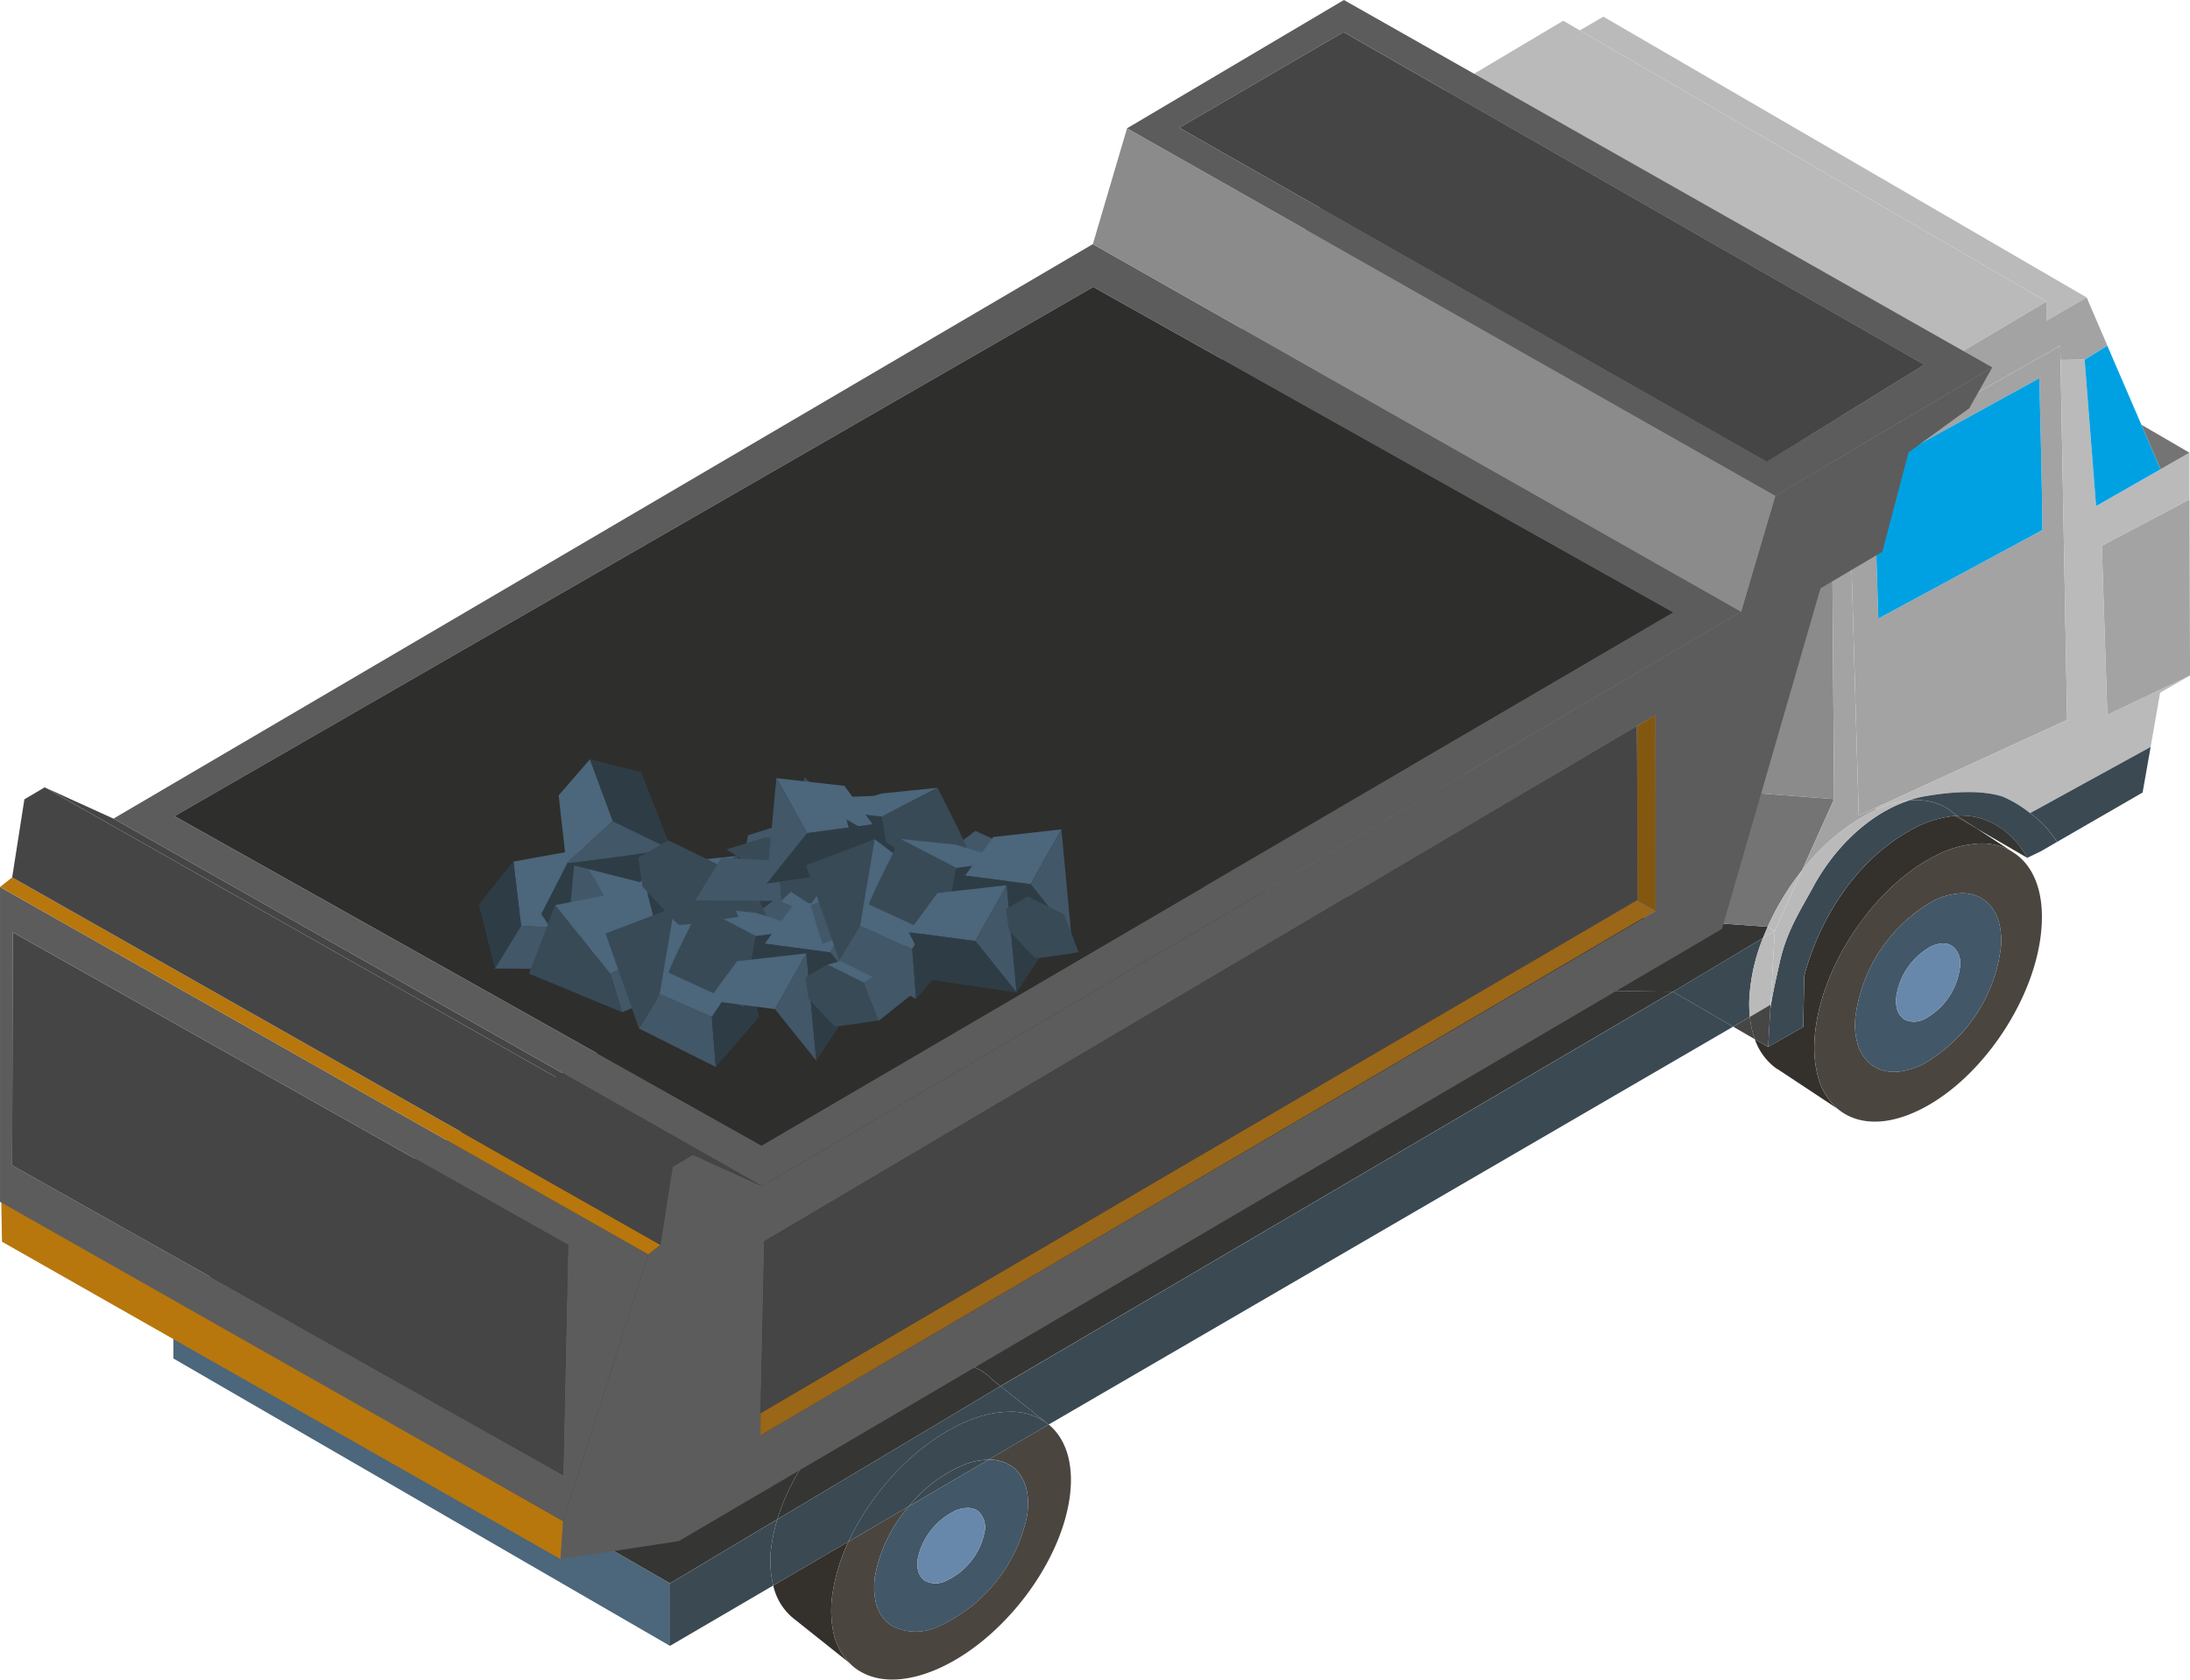 <svg xmlns="http://www.w3.org/2000/svg" width="240.401" height="184.389" viewBox="0 0 240.401 184.389">
  <g id="Group_61" data-name="Group 61" transform="translate(-1818.86 -1074.547)">
    <g id="Tipper" transform="translate(1818.86 1074.547)">
      <g id="Group_60" data-name="Group 60">
        <g id="Group_2" data-name="Group 2" transform="translate(19.032 1.837)">
          <g id="Group_1" data-name="Group 1">
            <path id="Path_1" data-name="Path 1" d="M1826.914,1134.839v6.666l54.45,31.514v-6.86Z" transform="translate(-1826.914 -994.203)" fill="#4c667b"/>
            <path id="Path_2" data-name="Path 2" d="M1826.914,1162.1l54.45,31.32.066.035,11.782-7.032c2.082-6.848,8.11-13.8,14.483-16.3,3.19-1.248,5.931-1.17,7.883-.024h0a5.531,5.531,0,0,1,1.259,1.014l.874.688,73.813-43.3-83.456-1.129.708-12.543Z" transform="translate(-1826.914 -1021.468)" fill="#353633"/>
            <path id="Path_3" data-name="Path 3" d="M1849.956,1152.129v6.86l.066.033,11.333-6.626a11.569,11.569,0,0,1-.146-4.674,18.123,18.123,0,0,1,.6-2.59l-11.782,7.032Z" transform="translate(-1795.506 -980.173)" fill="#3a4952"/>
            <path id="Path_4" data-name="Path 4" d="M1854.813,1156.154a11.569,11.569,0,0,0,.146,4.674l8.264-4.826c2.7-5.818,7.892-11.2,13.344-13.337a11.973,11.973,0,0,1,4.2-.905,6.638,6.638,0,0,1,4.147,1.179l-5-3.993-24.5,14.618A18.123,18.123,0,0,0,1854.813,1156.154Z" transform="translate(-1789.111 -988.604)" fill="#3a4952"/>
            <path id="Path_5" data-name="Path 5" d="M1863.044,1146.164l-8.264,4.826a6.44,6.44,0,0,0,2.049,3.469l.288.234,6.014,4.79a6.827,6.827,0,0,1-1.793-3.566,12.274,12.274,0,0,1-.026-4.2A20.548,20.548,0,0,1,1863.044,1146.164Z" transform="translate(-1788.931 -978.766)" fill="#34302c"/>
            <path id="Path_6" data-name="Path 6" d="M1854.97,1155.056l24.5-14.618-.874-.688a5.531,5.531,0,0,0-1.259-1.014h0c-1.952-1.146-4.693-1.224-7.883.024C1863.08,1141.256,1857.052,1148.208,1854.97,1155.056Z" transform="translate(-1788.672 -990.097)" fill="#353633"/>
            <path id="Path_7" data-name="Path 7" d="M1857.64,1159.121a12.274,12.274,0,0,0,.026,4.2,6.827,6.827,0,0,0,1.793,3.566,5.023,5.023,0,0,0,1.139.91c1.957,1.193,4.719,1.274,7.954.009,7.163-2.817,13.914-11.267,15.067-18.874.558-3.693-.307-6.5-2.153-8.105l-.033-.031-.095-.071-6.614,3.864a4.249,4.249,0,0,1,2.6.747l.248.179.031.031c1.174,1.04,1.728,2.831,1.368,5.2a17.108,17.108,0,0,1-9.679,12.12,5.735,5.735,0,0,1-5.1,0,3.145,3.145,0,0,1-.732-.583,4.33,4.33,0,0,1-1.139-2.283,7.709,7.709,0,0,1-.026-2.708,16.189,16.189,0,0,1,3.712-7.6l-6.628,3.875A20.548,20.548,0,0,0,1857.64,1159.121Z" transform="translate(-1785.26 -986.174)" fill="#4a453f"/>
            <path id="Path_8" data-name="Path 8" d="M1858.277,1154.381l6.628-3.875a15.569,15.569,0,0,1,5.971-4.528,7.51,7.51,0,0,1,2.687-.576h.066l6.614-3.864-.279-.22a6.638,6.638,0,0,0-4.147-1.179,11.973,11.973,0,0,0-4.2.905C1866.169,1143.178,1860.973,1148.563,1858.277,1154.381Z" transform="translate(-1784.165 -986.983)" fill="#3a4952"/>
            <path id="Path_9" data-name="Path 9" d="M1863.285,1147.469l8.724-5.1a4.249,4.249,0,0,1,2.6.747l.248.179.031.031c1.174,1.04,1.728,2.831,1.368,5.2a17.108,17.108,0,0,1-9.679,12.12,5.735,5.735,0,0,1-5.1,0,3.145,3.145,0,0,1-.732-.583,4.33,4.33,0,0,1-1.139-2.283,7.709,7.709,0,0,1-.026-2.708A16.189,16.189,0,0,1,1863.285,1147.469Zm1.486,7.954a1.167,1.167,0,0,0,.312.248,2.506,2.506,0,0,0,2.242,0,7.536,7.536,0,0,0,4.249-5.3,2.444,2.444,0,0,0-.609-2.285l-.009-.01-.1-.092a1.911,1.911,0,0,0-1.161-.319,3.35,3.35,0,0,0-1.2.246,7.541,7.541,0,0,0-4.237,5.31,3.178,3.178,0,0,0,.009,1.184A1.916,1.916,0,0,0,1864.771,1155.423Z" transform="translate(-1782.544 -983.946)" fill="#425768"/>
            <path id="Path_10" data-name="Path 10" d="M1861.082,1147.468l8.724-5.1h-.066a7.51,7.51,0,0,0-2.687.576A15.569,15.569,0,0,0,1861.082,1147.468Z" transform="translate(-1780.341 -983.946)" fill="#3a4952"/>
            <path id="Path_11" data-name="Path 11" d="M1861.967,1114.892l-.708,12.543,83.456,1.129,9.882-5.905c.156-.411.333-.818.515-1.227l-92.972-6.638Z" transform="translate(-1780.101 -1021.524)" fill="#353633"/>
            <path id="Path_12" data-name="Path 12" d="M1861.523,1150.164a3.178,3.178,0,0,0,.009,1.184,1.916,1.916,0,0,0,.5,1.016,1.167,1.167,0,0,0,.312.248,2.506,2.506,0,0,0,2.242,0,7.536,7.536,0,0,0,4.249-5.3,2.444,2.444,0,0,0-.609-2.285l-.009-.01-.1-.092a1.911,1.911,0,0,0-1.161-.319,3.35,3.35,0,0,0-1.2.246A7.541,7.541,0,0,0,1861.523,1150.164Z" transform="translate(-1779.809 -980.887)" fill="#6788aa"/>
            <path id="Path_13" data-name="Path 13" d="M1861.565,1114.755l-.007.19.172-.1Z" transform="translate(-1779.693 -1021.578)" fill="#cb8210"/>
            <path id="Path_14" data-name="Path 14" d="M1868.078,1108.625l-6.517,14.485.165.095,92.972,6.638a29,29,0,0,1,3.767-6.189l3.526-7.833Z" transform="translate(-1779.688 -1029.934)" fill="#757474"/>
            <path id="Path_15" data-name="Path 15" d="M1904.885,1082.2l-40.566,62.452,93.913,7.2-.294-38.819Z" transform="translate(-1775.929 -1065.957)" fill="#8c8b8b"/>
            <path id="Path_16" data-name="Path 16" d="M1881.486,1082.8l53.052,30.83,1.827-1.056-53.043-30.828Z" transform="translate(-1752.529 -1066.565)" fill="#84a9d3"/>
            <path id="Path_17" data-name="Path 17" d="M1882.261,1080.99l0,1.8,53.043,30.828-.015-1.812Z" transform="translate(-1751.473 -1067.602)" fill="#7799c1"/>
            <path id="Path_18" data-name="Path 18" d="M1882.261,1088.459l53.031,30.813,21.787-12.938-51.223-29.764-1.812-1.06Z" transform="translate(-1751.473 -1075.072)" fill="#bababa"/>
            <path id="Path_19" data-name="Path 19" d="M1865.339,1163.923l5,3.994.278.218,75.141-43.683-6.607-3.831Z" transform="translate(-1774.538 -1013.581)" fill="#3a4952"/>
            <path id="Path_20" data-name="Path 20" d="M1892.246,1076.822l51.223,29.764v2.1l4.416-2.544-53.045-30.822Z" transform="translate(-1737.862 -1075.324)" fill="#bababa"/>
            <path id="Path_21" data-name="Path 21" d="M1896.575,1124.028l6.607,3.831,1.834-1.073a13.546,13.546,0,0,1-.04-2.273,21.038,21.038,0,0,1,1.481-6.39Z" transform="translate(-1731.963 -1016.987)" fill="#3a4952"/>
            <path id="Path_22" data-name="Path 22" d="M1899.371,1122.862l2.38,1.38a9.793,9.793,0,0,1-.546-2.453Z" transform="translate(-1728.151 -1011.99)" fill="#464644"/>
            <path id="Path_23" data-name="Path 23" d="M1900.147,1124.96a13.546,13.546,0,0,0,.04,2.273l2.271-1.342.465-8.1-1.295.775A21.038,21.038,0,0,0,1900.147,1124.96Z" transform="translate(-1727.134 -1017.434)" fill="#bababa"/>
            <path id="Path_24" data-name="Path 24" d="M1902.394,1121.668l.024-.447-2.271,1.342a9.793,9.793,0,0,0,.546,2.453l1.467.848Z" transform="translate(-1727.094 -1012.765)" fill="#464644"/>
            <path id="Path_25" data-name="Path 25" d="M1901.845,1137.82l-1.467-.848a6.651,6.651,0,0,0,2.332,3.19l.319.192,6.413,4.241a6.921,6.921,0,0,1-2.1-3.386,12.5,12.5,0,0,1-.409-4.2c.446-7.687,6.4-16.74,13.283-20.185a11.55,11.55,0,0,1,4.1-1.269,6.534,6.534,0,0,1,4.237.782l-3.842-2.519-2.347-1.368a12.329,12.329,0,0,0-5.168,1.734c-8.8,5.069-11.269,15.317-11.39,15.856l-.111,5.572Z" transform="translate(-1726.779 -1024.72)" fill="#34302c"/>
            <path id="Path_26" data-name="Path 26" d="M1900.757,1118.831l1.295-.775-.78-.451C1901.09,1118.013,1900.913,1118.419,1900.757,1118.831Z" transform="translate(-1726.262 -1017.695)" fill="#bababa"/>
            <path id="Path_27" data-name="Path 27" d="M1900.975,1121.174l.78.451,2.987-6.64A29,29,0,0,0,1900.975,1121.174Z" transform="translate(-1725.965 -1021.265)" fill="#bababa"/>
            <path id="Path_28" data-name="Path 28" d="M1901.233,1134.62l-.234,4.2,3.842-2.207.111-5.572c.121-.539,2.592-10.787,11.39-15.856a12.329,12.329,0,0,1,5.168-1.734c.078-.007.172-.007.253-.007l-.335-.22a5.78,5.78,0,0,0-1.342-.912h-.014a6.815,6.815,0,0,0-3.665-.541c-4.537,1.505-8.28,5.43-10.452,9.44-1.524,2.786-2.866,4.856-3.627,8.025C1901.954,1130.95,1901.517,1132.741,1901.233,1134.62Z" transform="translate(-1725.932 -1025.716)" fill="#3a4952"/>
            <path id="Path_29" data-name="Path 29" d="M1901.122,1134.146l-.024.447c.284-1.879.721-3.67,1.094-5.388.761-3.169,2.1-5.239,3.627-8.025,2.172-4.01,5.915-7.935,10.452-9.44a11.438,11.438,0,0,0-3.514.969c-.22.1-.442.215-.673.328a23.432,23.432,0,0,0-7.51,6.373l-2.987,6.64Z" transform="translate(-1725.797 -1025.689)" fill="#bababa"/>
            <path id="Path_30" data-name="Path 30" d="M1906.095,1143.433l-3.526,7.833a23.432,23.432,0,0,1,7.51-6.373c.231-.114.454-.227.673-.328l-.08-.182-1.876.86-1.11-38.388,23.231-13.2c0,.038.009.6.033,1.567l2.64-.031,2.5-1.536-2.273-5.293-4.415,2.545v-2.1l-21.787,12.938.016,1.812-1.826,1.056Z" transform="translate(-1723.792 -1057.546)" fill="#a3a3a3"/>
            <path id="Path_31" data-name="Path 31" d="M1916.448,1115.071a11.55,11.55,0,0,1,4.1-1.269,6.534,6.534,0,0,1,4.237.782l.395.26.05.031c1.985,1.425,3.1,4.135,2.866,7.869-.446,7.692-6.39,16.721-13.269,20.169-3.1,1.56-5.86,1.729-7.926.723a5.979,5.979,0,0,1-1.219-.794,6.921,6.921,0,0,1-2.1-3.386,12.5,12.5,0,0,1-.409-4.2C1903.612,1127.569,1909.562,1118.516,1916.448,1115.071Zm-7.21,22.811a2.956,2.956,0,0,0,.792.515c1.314.64,3.088.541,5.073-.456a17.106,17.106,0,0,0,8.535-12.966c.142-2.382-.572-4.137-1.854-5.05l-.024-.012-.25-.167a4.189,4.189,0,0,0-2.725-.511,7.332,7.332,0,0,0-2.627.827,17.07,17.07,0,0,0-8.528,12.954,7.682,7.682,0,0,0,.26,2.7A4.4,4.4,0,0,0,1909.238,1137.881Z" transform="translate(-1723.013 -1022.967)" fill="#4a453f"/>
            <path id="Path_32" data-name="Path 32" d="M1927.965,1090.607c0,.038.009.6.033,1.567.13,7.517.728,39.522.728,39.522l-21,9.634-1.876.86-1.11-38.388Zm-1.959,20.242c0-3.823-.333-16.669-.333-16.669l-18.2,10,.524,16.385Z" transform="translate(-1720.841 -1054.493)" fill="#a3a3a3"/>
            <path id="Path_33" data-name="Path 33" d="M1913.581,1116.912a7.332,7.332,0,0,1,2.627-.827,4.189,4.189,0,0,1,2.725.511l.25.167.024.012c1.283.912,2,2.668,1.854,5.05a17.106,17.106,0,0,1-8.535,12.966c-1.985,1-3.759,1.1-5.073.456a2.956,2.956,0,0,1-.792-.515,4.4,4.4,0,0,1-1.349-2.169,7.682,7.682,0,0,1-.26-2.7A17.07,17.07,0,0,1,1913.581,1116.912Zm-3.32,12.829a1.132,1.132,0,0,0,.333.224,2.464,2.464,0,0,0,2.224-.2,7.453,7.453,0,0,0,3.741-5.686,2.4,2.4,0,0,0-.8-2.2l-.016-.017-.113-.059a1.8,1.8,0,0,0-1.2-.229,3.077,3.077,0,0,0-1.146.369,7.485,7.485,0,0,0-3.743,5.669,3.483,3.483,0,0,0,.118,1.175A1.855,1.855,0,0,0,1910.26,1129.741Z" transform="translate(-1720.436 -1019.817)" fill="#425768"/>
            <path id="Path_34" data-name="Path 34" d="M1905.894,1102.117l.524,16.385,18.006-9.715c0-3.823-.333-16.669-.333-16.669Z" transform="translate(-1719.26 -1052.432)" fill="#00a1e3"/>
            <path id="Path_35" data-name="Path 35" d="M1927,1130.81l-21,9.634.08.182a11.438,11.438,0,0,1,3.514-.969,12.468,12.468,0,0,1,2.346-.558c2.4-.38,5.575-.643,7.973.12a12.965,12.965,0,0,1,3.018,1.817l13.236-7.266,1.042-5.96,3.28-1.884-9.074,4.308-.607-18.543,9.623-5.095,0-5.125-1.751,1-1.427.823-7.07,4.036-1.262-16.071-2.64.031C1926.405,1098.8,1927,1130.81,1927,1130.81Z" transform="translate(-1719.118 -1053.607)" fill="#bababa"/>
            <path id="Path_36" data-name="Path 36" d="M1906.944,1124.431a3.483,3.483,0,0,0,.118,1.175,1.855,1.855,0,0,0,.6.959,1.132,1.132,0,0,0,.333.224,2.464,2.464,0,0,0,2.224-.2,7.453,7.453,0,0,0,3.741-5.686,2.4,2.4,0,0,0-.8-2.2l-.016-.017-.113-.059a1.8,1.8,0,0,0-1.2-.229,3.077,3.077,0,0,0-1.146.369A7.485,7.485,0,0,0,1906.944,1124.431Z" transform="translate(-1717.838 -1016.641)" fill="#6788aa"/>
            <path id="Path_37" data-name="Path 37" d="M1920.856,1113.654a12.965,12.965,0,0,0-3.018-1.817c-2.4-.763-5.572-.5-7.973-.12a12.468,12.468,0,0,0-2.346.558,6.815,6.815,0,0,1,3.665.541h.014a5.78,5.78,0,0,1,1.342.912l.335.22a1.628,1.628,0,0,1,.354-.026,7.612,7.612,0,0,1,3.963,1.075c.151.087.3.187.447.286a.531.531,0,0,0,.139.092c.137.1.263.2.388.3a.45.45,0,0,1,.106.087c.125.106.222.2.338.3a3.407,3.407,0,0,1,.458.47.256.256,0,0,1,.081.062c.236.258.451.508.641.742a.083.083,0,0,0,.009.045c.071.1.146.187.222.291l.007.021a3.89,3.89,0,0,1,.218.345h.014c.033.064.068.118.1.175l.007.017a.641.641,0,0,1,.068.125c.007.016.007.016.031.028a1.048,1.048,0,0,1,.085.182l1.512-.73,1.746-1.014A10.868,10.868,0,0,0,1920.856,1113.654Z" transform="translate(-1717.045 -1026.224)" fill="#3a4952"/>
            <path id="Path_38" data-name="Path 38" d="M1909.679,1112.454l2.347,1.368-2.094-1.375C1909.851,1112.447,1909.757,1112.447,1909.679,1112.454Z" transform="translate(-1714.101 -1024.724)" fill="#353633"/>
            <path id="Path_39" data-name="Path 39" d="M1909.786,1112.462l2.094,1.375,5.584,3.242a1.048,1.048,0,0,0-.085-.182c-.024-.012-.024-.012-.031-.028a.641.641,0,0,0-.068-.125l-.007-.017c-.033-.056-.068-.111-.1-.175h-.014a3.89,3.89,0,0,0-.218-.345l-.007-.021c-.076-.1-.151-.191-.222-.291a.083.083,0,0,1-.009-.045c-.189-.234-.4-.484-.641-.742a.256.256,0,0,0-.081-.062,3.407,3.407,0,0,0-.458-.47c-.106-.1-.213-.189-.338-.3a.45.45,0,0,0-.106-.087c-.125-.106-.25-.206-.388-.3a.531.531,0,0,1-.139-.092c-.151-.1-.3-.2-.447-.286a7.612,7.612,0,0,0-3.963-1.075A1.628,1.628,0,0,0,1909.786,1112.462Z" transform="translate(-1713.955 -1024.739)" fill="#353633"/>
            <path id="Path_40" data-name="Path 40" d="M1912.07,1113.217c.125.106.232.2.338.3C1912.292,1113.416,1912.2,1113.323,1912.07,1113.217Z" transform="translate(-1710.842 -1023.674)" fill="#353633"/>
            <path id="Path_41" data-name="Path 41" d="M1926.4,1109.248l-13.236,7.266a10.868,10.868,0,0,1,2.956,3.166l9.4-5.43Z" transform="translate(-1709.352 -1029.084)" fill="#3a4952"/>
            <path id="Path_42" data-name="Path 42" d="M1915.7,1092.143l1.26,16.072,7.071-4.038-2.1-4.893-3.737-8.677Z" transform="translate(-1705.899 -1054.493)" fill="#00a1e3"/>
            <path id="Path_43" data-name="Path 43" d="M1916.5,1102.842l.609,18.545,9.073-4.309-.058-19.329Z" transform="translate(-1704.809 -1044.758)" fill="#a3a3a3"/>
            <path id="Path_44" data-name="Path 44" d="M1918.335,1094.279l2.1,4.893,1.429-.823,1.749-1Z" transform="translate(-1702.302 -1049.488)" fill="#757474"/>
          </g>
        </g>
        <g id="Group_59" data-name="Group 59">
          <g id="Group_4" data-name="Group 4">
            <g id="Group_3" data-name="Group 3">
              <path id="Path_45" data-name="Path 45" d="M1818.92,1130.375l.077,4.394,61.319,34.849.279-4.177Z" transform="translate(-1818.779 -998.451)" fill="#b7770c"/>
              <path id="Path_46" data-name="Path 46" d="M1890.033,1156.1l-9.358,29.269-61.815-35.046v-34.572Zm-9.358,24.219.543-25.268-60.962-34.326-.062,25.592Z" transform="translate(-1818.859 -1018.381)" fill="#5d5c5c"/>
              <path id="Path_47" data-name="Path 47" d="M1819.486,1117.858l-.062,25.592,60.481,34,.543-25.269Z" transform="translate(-1818.09 -1015.511)" fill="#464545"/>
              <path id="Path_48" data-name="Path 48" d="M1820.195,1115.31l-1.335,1.046,71.173,40.35,1.333-1.05Z" transform="translate(-1818.86 -1018.985)" fill="#b7770c"/>
              <path id="Path_49" data-name="Path 49" d="M1820.767,1112.443l-1.342,8.572,71.172,40.346,1.342-8.573,2.227-1.314-71.175-40.348Z" transform="translate(-1818.09 -1024.69)" fill="#464545"/>
              <path id="Path_50" data-name="Path 50" d="M1931.642,1085.888l71.164,40.352L1895.317,1189.3l-71.187-40.34Zm63.725,40.434-63.675-35.731-100.862,58.1,64.436,36.169Z" transform="translate(-1811.676 -1059.089)" fill="#5d5c5c"/>
              <path id="Path_51" data-name="Path 51" d="M1826.965,1145.974l64.435,36.169,100.1-58.534-63.677-35.73Z" transform="translate(-1807.812 -1056.376)" fill="#2e2e2d"/>
              <path id="Path_52" data-name="Path 52" d="M1866.84,1208.862l98.239-57.517.019-.062-.017-21.5,4.745-2.8-102.559,60.563-.409,18.871Zm-10.97-20.911,1.342-8.573,2.226-1.316,7.566,3.431,107.488-63.063,3.75-12.72,23.817-14.094-2.517,4.476-6.667,4.847-2.883,10.913-6.787,4.015-10.818,37.393-114.506,67.205-12.983,1.983.279-4.178,9.358-29.269Z" transform="translate(-1783.364 -1051.28)" fill="#5d5c5c"/>
              <path id="Path_53" data-name="Path 53" d="M1828.488,1114.563l-7.555-3.438,71.175,40.348,7.565,3.431Z" transform="translate(-1816.033 -1024.69)" fill="#464545"/>
              <path id="Path_54" data-name="Path 54" d="M1854.2,1172.667l-.019,2.444,98.123-57.517.019-.062-2.065-1.153C1947.849,1117.8,1865.485,1166.017,1854.2,1172.667Z" transform="translate(-1770.71 -1017.528)" fill="#9a6618"/>
              <path id="Path_55" data-name="Path 55" d="M1950.38,1127.417c.064-.043.1-.061.1-.061s0-11.572-.1-19.075l-95.768,56.552-.427,18.871C1865.464,1177.055,1947.968,1128.842,1950.38,1127.417Z" transform="translate(-1770.71 -1028.566)" fill="#464545"/>
              <path id="Path_56" data-name="Path 56" d="M1873.38,1080.507l-3.753,12.716,71.164,40.35,3.751-12.719Z" transform="translate(-1749.662 -1066.423)" fill="#8c8b8b"/>
              <path id="Path_57" data-name="Path 57" d="M1895.021,1074.547l71.173,40.337-23.817,14.094-71.161-40.347Zm63.72,40.037-63.755-36.512-18.04,10.5,64.5,36.674Z" transform="translate(-1747.497 -1074.547)" fill="#5d5c5c"/>
              <path id="Path_58" data-name="Path 58" d="M1873.64,1086.538l64.5,36.674,17.29-10.661-63.754-36.512Z" transform="translate(-1744.192 -1072.514)" fill="#464545"/>
              <path id="Path_59" data-name="Path 59" d="M1894.893,1128.114l2.063,1.153-.017-21.5-2,1.208c0,7.153.057,19.075.057,19.075S1894.957,1128.071,1894.893,1128.114Z" transform="translate(-1715.223 -1029.262)" fill="#825811"/>
            </g>
          </g>
          <g id="Group_37" data-name="Group 37" transform="translate(52.569 83.35)">
            <g id="Group_6" data-name="Group 6" transform="translate(34.549 3.964)">
              <g id="Group_5" data-name="Group 5">
                <path id="Path_60" data-name="Path 60" d="M1855.727,1117.458l6.894.54,3.214-6.5-5.244.221Z" transform="translate(-1855.727 -1111.497)" fill="#4c667b"/>
                <path id="Path_61" data-name="Path 61" d="M1855.727,1114.02l9.03,7.344-2.136-6.8Z" transform="translate(-1855.727 -1108.058)" fill="#425768"/>
                <path id="Path_62" data-name="Path 62" d="M1855.727,1114.02l4.05,7.3,4.98.046Z" transform="translate(-1855.727 -1108.058)" fill="#2e3d45"/>
                <path id="Path_63" data-name="Path 63" d="M1858.644,1118l2.136,6.8,3.912-8.242-2.833-5.064Z" transform="translate(-1851.75 -1111.497)" fill="#2e3d45"/>
              </g>
            </g>
            <g id="Group_8" data-name="Group 8" transform="translate(28.528 6.451)">
              <g id="Group_7" data-name="Group 7">
                <path id="Path_64" data-name="Path 64" d="M1853.178,1119.864l8.836-3.316-1.871-4-5.956,1.906Z" transform="translate(-1853.178 -1112.549)" fill="#425768"/>
              </g>
            </g>
            <g id="Group_10" data-name="Group 10" transform="translate(28.12 8.469)">
              <g id="Group_9" data-name="Group 9">
                <path id="Path_65" data-name="Path 65" d="M1853.006,1119.652l8.774,3.463,1.294-4.225-5.689-2.575Z" transform="translate(-1853.006 -1109.436)" fill="#425768"/>
                <path id="Path_66" data-name="Path 66" d="M1858.013,1121.748l-1.294,4.225,10.216-4.225-2.89-7.531Z" transform="translate(-1847.945 -1112.294)" fill="#384a56"/>
                <path id="Path_67" data-name="Path 67" d="M1856.618,1113.4l-1.758,6.879,5.689,2.575,6.033-7.531Z" transform="translate(-1850.481 -1113.403)" fill="#4c667b"/>
                <path id="Path_68" data-name="Path 68" d="M1853.922,1116.424l-.916,7.2,4.379-3.337,1.758-6.879Z" transform="translate(-1853.006 -1113.403)" fill="#2e3d45"/>
              </g>
            </g>
            <g id="Group_12" data-name="Group 12" transform="translate(27.183 8.59)">
              <g id="Group_11" data-name="Group 11">
                <path id="Path_69" data-name="Path 69" d="M1856.827,1113.454l-4.218,1.308,9.232,6.071,4.608-6.616Z" transform="translate(-1852.609 -1113.454)" fill="#384a56"/>
              </g>
            </g>
            <g id="Group_14" data-name="Group 14" transform="translate(0 9.431)">
              <g id="Group_13" data-name="Group 13">
                <path id="Path_70" data-name="Path 70" d="M1841.846,1122.252l9.438.061-.322-4.408-6.237-.349Z" transform="translate(-1840.097 -1108.704)" fill="#425768"/>
                <path id="Path_71" data-name="Path 71" d="M1845.7,1123.012l.322,4.408,7.989-7.627-5.4-5.982Z" transform="translate(-1834.839 -1113.81)" fill="#384a56"/>
                <path id="Path_72" data-name="Path 72" d="M1842.709,1115.614l.841,7.049,6.237.349,2.908-9.2Z" transform="translate(-1838.921 -1113.81)" fill="#4c667b"/>
                <path id="Path_73" data-name="Path 73" d="M1841.106,1119.268l1.749,7.05,2.879-4.7-.841-7.049Z" transform="translate(-1841.106 -1112.77)" fill="#2e3d45"/>
              </g>
            </g>
            <g id="Group_16" data-name="Group 16" transform="translate(16.541 10.616)">
              <g id="Group_15" data-name="Group 15">
                <path id="Path_74" data-name="Path 74" d="M1848.106,1115.333l.616,5.269,6.387,3.286-1.315-7.8Z" transform="translate(-1848.106 -1112.92)" fill="#2e3d45"/>
                <path id="Path_75" data-name="Path 75" d="M1848.106,1116.724l5.688.753,6.12-3.166-6.12.629Z" transform="translate(-1848.106 -1114.312)" fill="#4c667b"/>
                <path id="Path_76" data-name="Path 76" d="M1850.513,1117.478l1.314,7.8,8.23-3.762c0-.565-3.424-7.2-3.424-7.2Z" transform="translate(-1844.825 -1114.312)" fill="#384a56"/>
              </g>
            </g>
            <g id="Group_18" data-name="Group 18" transform="translate(6.846 9.557)">
              <g id="Group_17" data-name="Group 17">
                <path id="Path_77" data-name="Path 77" d="M1845.615,1113.864l3.389,6.026,7.189-.948-3.105-4.234Z" transform="translate(-1841.805 -1113.864)" fill="#4c667b"/>
                <path id="Path_78" data-name="Path 78" d="M1846.235,1113.864l-1.074,11.587,4.463-5.561Z" transform="translate(-1842.425 -1113.864)" fill="#425768"/>
                <path id="Path_79" data-name="Path 79" d="M1847.813,1113.864l-3.81,7.43,2.736,4.156Z" transform="translate(-1844.003 -1113.864)" fill="#2e3d45"/>
                <path id="Path_80" data-name="Path 80" d="M1849.624,1116.96l-4.463,5.561,9.027-1.339,2.625-5.169Z" transform="translate(-1842.425 -1110.934)" fill="#2e3d45"/>
              </g>
            </g>
            <g id="Group_20" data-name="Group 20" transform="translate(40.304 13.575)">
              <g id="Group_19" data-name="Group 19">
                <path id="Path_81" data-name="Path 81" d="M1859.773,1115.564l3.38,6.025,7.193-.949-3.1-4.232Z" transform="translate(-1855.966 -1115.564)" fill="#4c667b"/>
                <path id="Path_82" data-name="Path 82" d="M1860.4,1115.564l-1.081,11.583,4.461-5.558Z" transform="translate(-1856.59 -1115.564)" fill="#425768"/>
                <path id="Path_83" data-name="Path 83" d="M1861.969,1115.564l-3.807,7.43,2.726,4.153Z" transform="translate(-1858.162 -1115.564)" fill="#2e3d45"/>
                <path id="Path_84" data-name="Path 84" d="M1863.777,1118.661l-4.461,5.558,9.029-1.334,2.625-5.173Z" transform="translate(-1856.59 -1112.636)" fill="#2e3d45"/>
              </g>
            </g>
            <g id="Group_22" data-name="Group 22" transform="translate(8.755)">
              <g id="Group_21" data-name="Group 21">
                <path id="Path_85" data-name="Path 85" d="M1845.647,1121.263l5.118-4.643-2.517-6.8-3.437,3.964Z" transform="translate(-1844.811 -1109.819)" fill="#4c667b"/>
                <path id="Path_86" data-name="Path 86" d="M1845.165,1117.341l11.536-1.527-6.418-3.116Z" transform="translate(-1844.329 -1105.897)" fill="#425768"/>
                <path id="Path_87" data-name="Path 87" d="M1845.165,1115.543l8.094,2.057,3.442-3.584Z" transform="translate(-1844.329 -1104.099)" fill="#2e3d45"/>
                <path id="Path_88" data-name="Path 88" d="M1848.783,1116.62l6.418,3.116-3.308-8.5-5.627-1.414Z" transform="translate(-1842.828 -1109.819)" fill="#2e3d45"/>
              </g>
            </g>
            <g id="Group_24" data-name="Group 24" transform="translate(5.499 14.089)">
              <g id="Group_23" data-name="Group 23">
                <path id="Path_89" data-name="Path 89" d="M1857.275,1122.029l-8.77,3.46-1.3-4.227,5.7-2.569Z" transform="translate(-1838.29 -1111.812)" fill="#425768"/>
                <path id="Path_90" data-name="Path 90" d="M1852.349,1124.123l1.3,4.227-10.215-4.227,2.884-7.527Z" transform="translate(-1843.433 -1114.672)" fill="#384a56"/>
                <path id="Path_91" data-name="Path 91" d="M1854.621,1115.781l1.761,6.883-5.7,2.569-6.032-7.527Z" transform="translate(-1841.769 -1115.781)" fill="#4c667b"/>
                <path id="Path_92" data-name="Path 92" d="M1854.093,1118.8l.912,7.2-4.372-3.335-1.761-6.883Z" transform="translate(-1836.02 -1115.781)" fill="#2e3d45"/>
              </g>
            </g>
            <g id="Group_26" data-name="Group 26" transform="translate(13.906 16.259)">
              <g id="Group_25" data-name="Group 25">
                <path id="Path_93" data-name="Path 93" d="M1856.982,1128.736l-8.442-4.225,2.292-3.783,5.711,2.524Z" transform="translate(-1844.88 -1111.209)" fill="#425768"/>
                <path id="Path_94" data-name="Path 94" d="M1852.943,1126.218l-2.292,3.783-3.66-10.427,7.538-2.875Z" transform="translate(-1846.991 -1116.7)" fill="#384a56"/>
                <path id="Path_95" data-name="Path 95" d="M1859.176,1122.835l-3.955,5.907-5.711-2.524,1.586-9.519Z" transform="translate(-1843.558 -1116.7)" fill="#4c667b"/>
                <path id="Path_96" data-name="Path 96" d="M1857.115,1125.2l-4.75,5.483-.439-5.483,3.955-5.907Z" transform="translate(-1840.264 -1113.161)" fill="#2e3d45"/>
              </g>
            </g>
            <g id="Group_28" data-name="Group 28" transform="translate(20.837 16.233)">
              <g id="Group_27" data-name="Group 27">
                <path id="Path_97" data-name="Path 97" d="M1860.415,1117.711l-.615,5.265-6.4,3.292,1.317-7.8Z" transform="translate(-1845.18 -1115.296)" fill="#2e3d45"/>
                <path id="Path_98" data-name="Path 98" d="M1863.186,1119.1l-5.694.755-6.121-3.17,6.121.633Z" transform="translate(-1847.951 -1116.689)" fill="#4c667b"/>
                <path id="Path_99" data-name="Path 99" d="M1859.466,1119.86l-1.318,7.8-8.224-3.764c0-.562,3.421-7.208,3.421-7.208Z" transform="translate(-1849.924 -1116.689)" fill="#384a56"/>
              </g>
            </g>
            <g id="Group_30" data-name="Group 30" transform="translate(31.378 15.181)">
              <g id="Group_29" data-name="Group 29">
                <path id="Path_100" data-name="Path 100" d="M1864.956,1116.244l-3.384,6.021-7.187-.95,3.1-4.229Z" transform="translate(-1854.385 -1116.244)" fill="#4c667b"/>
                <path id="Path_101" data-name="Path 101" d="M1860.81,1116.244l1.081,11.582-4.465-5.561Z" transform="translate(-1850.239 -1116.244)" fill="#425768"/>
                <path id="Path_102" data-name="Path 102" d="M1858.858,1116.244l3.812,7.424-2.731,4.158Z" transform="translate(-1848.287 -1116.244)" fill="#2e3d45"/>
                <path id="Path_103" data-name="Path 103" d="M1861.572,1119.34l4.465,5.561-9.028-1.338-2.624-5.173Z" transform="translate(-1854.385 -1113.319)" fill="#2e3d45"/>
              </g>
            </g>
            <g id="Group_32" data-name="Group 32" transform="translate(25.184 21.315)">
              <g id="Group_31" data-name="Group 31">
                <path id="Path_104" data-name="Path 104" d="M1862.521,1118.839l-3.442,6.124-7.315-.964,3.157-4.3Z" transform="translate(-1851.763 -1118.839)" fill="#4c667b"/>
                <path id="Path_105" data-name="Path 105" d="M1858.3,1118.839l1.1,11.779-4.538-5.655Z" transform="translate(-1847.544 -1118.839)" fill="#425768"/>
                <path id="Path_106" data-name="Path 106" d="M1856.316,1118.839l3.872,7.552-2.776,4.227Z" transform="translate(-1845.558 -1118.839)" fill="#2e3d45"/>
              </g>
            </g>
            <g id="Group_34" data-name="Group 34" transform="translate(17.503 8.903)">
              <g id="Group_33" data-name="Group 33">
                <path id="Path_107" data-name="Path 107" d="M1859.5,1122.025l.192-.071s-6.454,1.066-6.747.9-3.974-4.19-3.974-4.19l-.457-3.171,3.29-1.9.371.179,5.14,2.5Z" transform="translate(-1848.513 -1113.587)" fill="#384a56"/>
              </g>
            </g>
            <g id="Group_36" data-name="Group 36" transform="translate(35.847 20.916)">
              <g id="Group_35" data-name="Group 35">
                <path id="Path_108" data-name="Path 108" d="M1864.035,1118.958l.346,4.127-3.667,2.924-.137.053-1.592-4.188Z" transform="translate(-1852.583 -1118.278)" fill="#425768"/>
                <path id="Path_109" data-name="Path 109" d="M1866.318,1118.994l.027.356-5.05,2.916-3.739-1.829-.264-.126,6.074-1.641Z" transform="translate(-1854.892 -1118.671)" fill="#4c667b"/>
                <path id="Path_110" data-name="Path 110" d="M1864.27,1125.509l.137-.054s-4.693.777-4.908.655-2.893-3.051-2.893-3.051l-.331-2.311,2.4-1.382.265.125,3.738,1.829Z" transform="translate(-1856.276 -1117.724)" fill="#384a56"/>
              </g>
            </g>
          </g>
          <g id="Group_58" data-name="Group 58" transform="translate(76.316 85.299)">
            <g id="Group_39" data-name="Group 39" transform="translate(26.367 5.918)">
              <g id="Group_38" data-name="Group 38">
                <path id="Path_111" data-name="Path 111" d="M1862.313,1116.485l8.778,3.463,1.294-4.227-5.691-2.573Z" transform="translate(-1862.313 -1113.148)" fill="#425768"/>
              </g>
            </g>
            <g id="Group_41" data-name="Group 41">
              <g id="Group_40" data-name="Group 40">
                <path id="Path_112" data-name="Path 112" d="M1851.156,1119.086l9.436.06-.321-4.409-6.238-.345Z" transform="translate(-1851.156 -1105.537)" fill="#425768"/>
                <path id="Path_113" data-name="Path 113" d="M1855.013,1119.844l.321,4.409,7.993-7.626-5.408-5.983Z" transform="translate(-1845.897 -1110.644)" fill="#384a56"/>
              </g>
            </g>
            <g id="Group_43" data-name="Group 43" transform="translate(14.789 1.184)">
              <g id="Group_42" data-name="Group 42">
                <path id="Path_114" data-name="Path 114" d="M1857.414,1112.166l.619,5.269,6.387,3.288-1.313-7.8Z" transform="translate(-1857.414 -1109.753)" fill="#2e3d45"/>
                <path id="Path_115" data-name="Path 115" d="M1857.414,1113.557l5.692.756,6.117-3.168-6.117.627Z" transform="translate(-1857.414 -1111.145)" fill="#4c667b"/>
                <path id="Path_116" data-name="Path 116" d="M1859.823,1114.314l1.312,7.8,8.226-3.764c0-.565-3.422-7.2-3.422-7.2Z" transform="translate(-1854.13 -1111.145)" fill="#384a56"/>
              </g>
            </g>
            <g id="Group_45" data-name="Group 45" transform="translate(7.829 0.126)">
              <g id="Group_44" data-name="Group 44">
                <path id="Path_117" data-name="Path 117" d="M1854.924,1110.7l3.389,6.026,7.187-.948-3.1-4.232Z" transform="translate(-1853.846 -1110.697)" fill="#4c667b"/>
                <path id="Path_118" data-name="Path 118" d="M1855.546,1110.7l-1.078,11.587,4.466-5.561Z" transform="translate(-1854.469 -1110.697)" fill="#425768"/>
                <path id="Path_119" data-name="Path 119" d="M1858.935,1113.794l-4.466,5.561,9.03-1.339,2.623-5.171Z" transform="translate(-1854.469 -1107.769)" fill="#2e3d45"/>
              </g>
            </g>
            <g id="Group_47" data-name="Group 47" transform="translate(12.666 4.657)">
              <g id="Group_46" data-name="Group 46">
                <path id="Path_120" data-name="Path 120" d="M1866.584,1118.863l-8.772,3.461-1.3-4.227,5.694-2.57Z" transform="translate(-1856.515 -1108.645)" fill="#425768"/>
                <path id="Path_121" data-name="Path 121" d="M1863.4,1115.634l.915,7.2-4.375-3.336-1.758-6.883Z" transform="translate(-1854.245 -1112.615)" fill="#2e3d45"/>
              </g>
            </g>
            <g id="Group_49" data-name="Group 49" transform="translate(12.158 6.829)">
              <g id="Group_48" data-name="Group 48">
                <path id="Path_122" data-name="Path 122" d="M1866.288,1125.571l-8.439-4.227,2.291-3.782,5.71,2.525Z" transform="translate(-1854.19 -1108.044)" fill="#425768"/>
                <path id="Path_123" data-name="Path 123" d="M1862.25,1123.051l-2.291,3.782-3.658-10.426,7.536-2.874Z" transform="translate(-1856.301 -1113.534)" fill="#384a56"/>
                <path id="Path_124" data-name="Path 124" d="M1868.486,1119.669l-3.958,5.907-5.71-2.525,1.586-9.517Z" transform="translate(-1852.869 -1113.534)" fill="#4c667b"/>
                <path id="Path_125" data-name="Path 125" d="M1866.427,1122.038l-4.754,5.484-.437-5.484,3.958-5.907Z" transform="translate(-1849.575 -1109.995)" fill="#2e3d45"/>
              </g>
            </g>
            <g id="Group_51" data-name="Group 51" transform="translate(19.083 6.805)">
              <g id="Group_50" data-name="Group 50">
                <path id="Path_126" data-name="Path 126" d="M1869.72,1114.545l-.613,5.264-6.394,3.293,1.313-7.8Z" transform="translate(-1854.484 -1112.131)" fill="#2e3d45"/>
                <path id="Path_127" data-name="Path 127" d="M1872.491,1115.938l-5.694.755-6.116-3.169,6.116.629Z" transform="translate(-1857.255 -1113.524)" fill="#4c667b"/>
                <path id="Path_128" data-name="Path 128" d="M1868.773,1116.693l-1.314,7.8-8.229-3.764c0-.562,3.427-7.2,3.427-7.2Z" transform="translate(-1859.231 -1113.523)" fill="#384a56"/>
              </g>
            </g>
            <g id="Group_53" data-name="Group 53" transform="translate(29.625 5.748)">
              <g id="Group_52" data-name="Group 52">
                <path id="Path_129" data-name="Path 129" d="M1874.265,1113.077l-3.385,6.023-7.187-.949,3.1-4.231Z" transform="translate(-1863.692 -1113.077)" fill="#4c667b"/>
                <path id="Path_130" data-name="Path 130" d="M1870.119,1113.077l1.08,11.583-4.465-5.56Z" transform="translate(-1859.546 -1113.077)" fill="#425768"/>
                <path id="Path_131" data-name="Path 131" d="M1870.879,1116.173l4.465,5.56-9.024-1.336-2.628-5.173Z" transform="translate(-1863.692 -1110.15)" fill="#2e3d45"/>
              </g>
            </g>
            <g id="Group_55" data-name="Group 55" transform="translate(23.432 11.884)">
              <g id="Group_54" data-name="Group 54">
                <path id="Path_132" data-name="Path 132" d="M1871.829,1115.673l-3.442,6.124-7.315-.968,3.16-4.3Z" transform="translate(-1861.071 -1115.673)" fill="#4c667b"/>
                <path id="Path_133" data-name="Path 133" d="M1867.61,1115.673l1.095,11.78-4.537-5.656Z" transform="translate(-1856.852 -1115.673)" fill="#425768"/>
                <path id="Path_134" data-name="Path 134" d="M1865.624,1115.673l3.874,7.554-2.779,4.227Z" transform="translate(-1854.866 -1115.673)" fill="#2e3d45"/>
                <path id="Path_135" data-name="Path 135" d="M1868.387,1118.823l4.537,5.656-9.179-1.361-2.674-5.263Z" transform="translate(-1861.071 -1112.699)" fill="#2e3d45"/>
              </g>
            </g>
            <g id="Group_57" data-name="Group 57" transform="translate(34.101 13.127)">
              <g id="Group_56" data-name="Group 56">
                <path id="Path_136" data-name="Path 136" d="M1873.573,1122.34l.14-.052s-4.693.777-4.91.655-2.886-3.049-2.886-3.049l-.331-2.313,2.394-1.383.262.128,3.743,1.824Z" transform="translate(-1865.586 -1116.199)" fill="#384a56"/>
              </g>
            </g>
          </g>
        </g>
      </g>
    </g>
  </g>
</svg>

